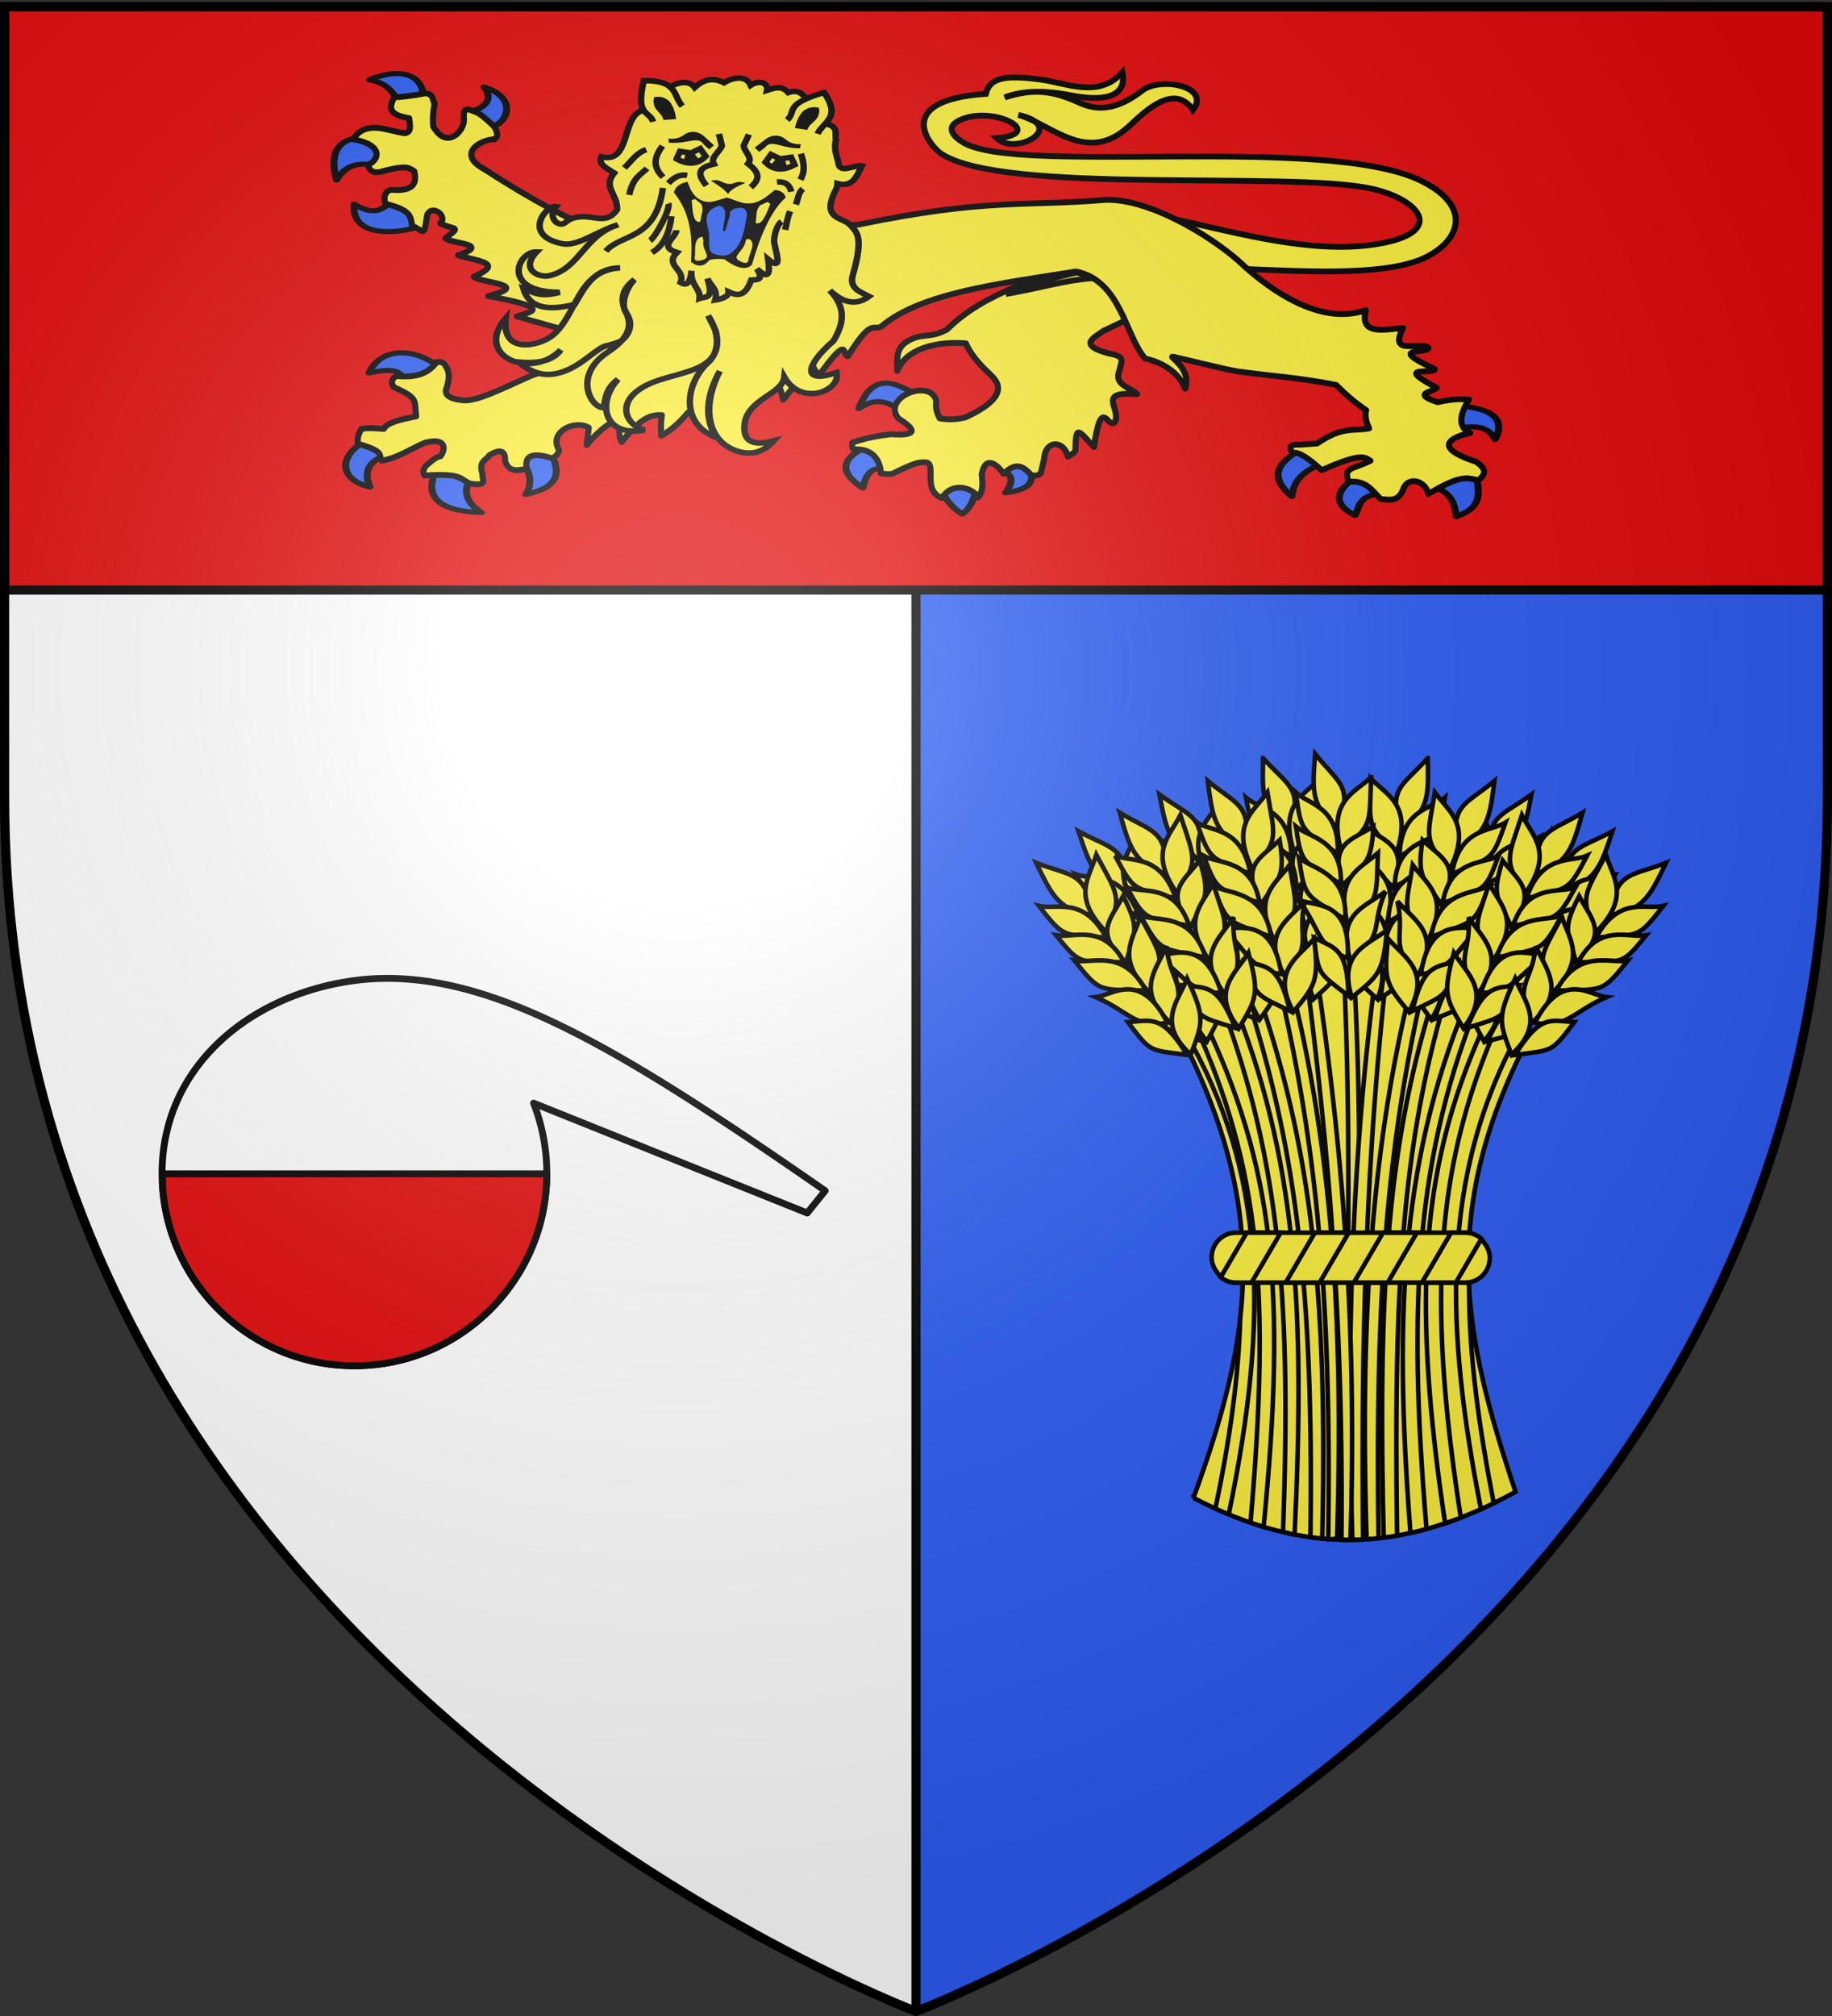 <svg xmlns="http://www.w3.org/2000/svg" xmlns:xlink="http://www.w3.org/1999/xlink" width="600" height="660" version="1.0"><rect width="100%" height="100%" fill="#333333" stroke="none"/><desc>Flag of Canton of Valais (Wallis)</desc><defs><g id="d"><path id="c" d="M0 0v1h.5z" transform="rotate(18 3.157 -.5)"/><use xlink:href="#c" width="810" height="540" transform="scale(-1 1)"/></g><g id="e"><use xlink:href="#d" width="810" height="540" transform="rotate(72)"/><use xlink:href="#d" width="810" height="540" transform="rotate(144)"/></g><g id="g"><path id="f" d="M0 0v1h.5z" transform="rotate(18 3.157 -.5)"/><use xlink:href="#f" width="810" height="540" transform="scale(-1 1)"/></g><g id="h"><use xlink:href="#g" width="810" height="540" transform="rotate(72)"/><use xlink:href="#g" width="810" height="540" transform="rotate(144)"/></g><g id="j"><path id="i" d="M0 0v1h.5z" transform="rotate(18 3.157 -.5)"/><use xlink:href="#i" width="810" height="540" transform="scale(-1 1)"/></g><g id="k"><use xlink:href="#j" width="810" height="540" transform="rotate(72)"/><use xlink:href="#j" width="810" height="540" transform="rotate(144)"/></g><g id="n"><path id="m" d="M0 0v1h.5z" transform="rotate(18 3.157 -.5)"/><use xlink:href="#m" width="810" height="540" transform="scale(-1 1)"/></g><g id="o"><use xlink:href="#n" width="810" height="540" transform="rotate(72)"/><use xlink:href="#n" width="810" height="540" transform="rotate(144)"/></g><g id="q"><path id="p" d="M0 0v1h.5z" transform="rotate(18 3.157 -.5)"/><use xlink:href="#p" width="810" height="540" transform="scale(-1 1)"/></g><g id="r"><use xlink:href="#q" width="810" height="540" transform="rotate(72)"/><use xlink:href="#q" width="810" height="540" transform="rotate(144)"/></g><g id="v"><path id="u" d="M0 0v1h.5z" transform="rotate(18 3.157 -.5)"/><use xlink:href="#u" width="810" height="540" transform="scale(-1 1)"/></g><g id="w"><use xlink:href="#v" width="810" height="540" transform="rotate(72)"/><use xlink:href="#v" width="810" height="540" transform="rotate(144)"/></g><g id="y"><path id="x" d="M0 0v1h.5z" transform="rotate(18 3.157 -.5)"/><use xlink:href="#x" width="810" height="540" transform="scale(-1 1)"/></g><g id="z"><use xlink:href="#y" width="810" height="540" transform="rotate(72)"/><use xlink:href="#y" width="810" height="540" transform="rotate(144)"/></g><g id="B"><path id="A" d="M0 0v1h.5z" transform="rotate(18 3.157 -.5)"/><use xlink:href="#A" width="810" height="540" transform="scale(-1 1)"/></g><g id="C"><use xlink:href="#B" width="810" height="540" transform="rotate(72)"/><use xlink:href="#B" width="810" height="540" transform="rotate(144)"/></g><path id="b" d="M2.922 27.673c0-5.952 2.317-9.844 5.579-11.013 1.448-.519 3.307-.273 5.018 1.447 2.119 2.129 2.736 7.993-3.483 9.121.658-.956.619-3.081-.714-3.787-.99-.524-2.113-.253-2.676.123-.824.552-1.729 2.106-1.679 4.108z"/><path id="l" d="M2.922 27.673c0-5.952 2.317-9.844 5.579-11.013 1.448-.519 3.307-.273 5.018 1.447 2.119 2.129 2.736 7.993-3.483 9.121.658-.956.619-3.081-.714-3.787-.99-.524-2.113-.253-2.676.123-.824.552-1.729 2.106-1.679 4.108z"/><path id="s" d="M2.922 27.673c0-5.952 2.317-9.844 5.579-11.013 1.448-.519 3.307-.273 5.018 1.447 2.119 2.129 2.736 7.993-3.483 9.121.658-.956.619-3.081-.714-3.787-.99-.524-2.113-.253-2.676.123-.824.552-1.729 2.106-1.679 4.108z"/><radialGradient xlink:href="#a" id="D" cx="221.445" cy="226.331" r="300" fx="221.445" fy="226.331" gradientTransform="matrix(1.353 0 0 1.349 -77.63 -85.747)" gradientUnits="userSpaceOnUse"/><linearGradient id="a"><stop offset="0" style="stop-color:white;stop-opacity:.314"/><stop offset=".19" style="stop-color:white;stop-opacity:.251"/><stop offset=".6" style="stop-color:#6b6b6b;stop-opacity:.125"/><stop offset="1" style="stop-color:black;stop-opacity:.125"/></linearGradient></defs><g style="display:inline"><path d="M300 2.188V658.5s298.5-112.33 298.5-397.781V2.188z" style="opacity:1;fill:#2b5df2;fill-opacity:1;stroke:none;stroke-width:1.5;stroke-linecap:butt;stroke-linejoin:round;stroke-miterlimit:4;stroke-dasharray:none;stroke-opacity:1"/><path d="M300 2.188V658.5S1.5 546.17 1.5 260.719V2.188z" style="opacity:1;fill:#fff;fill-opacity:1;stroke:none;stroke-width:1.5;stroke-linecap:butt;stroke-linejoin:round;stroke-miterlimit:4;stroke-dasharray:none;stroke-opacity:1"/><path d="M298.5 1.5h3v657h-3z" style="opacity:1;fill:#000;fill-opacity:1;stroke:none;stroke-width:3;stroke-linecap:butt;stroke-linejoin:round;stroke-miterlimit:4;stroke-dasharray:none;stroke-opacity:1"/><path d="M1.5 2.176h597v191H1.5z" style="opacity:1;fill:#e20909;fill-opacity:1;stroke:#000;stroke-width:3;stroke-linecap:butt;stroke-linejoin:round;stroke-miterlimit:4;stroke-dasharray:none;stroke-opacity:1"/></g><g style="display:inline"><g style="fill:#2b5df2;fill-opacity:1;stroke:#000;stroke-width:3.672;stroke-linecap:round;stroke-linejoin:round;stroke-miterlimit:4;stroke-dasharray:none;stroke-opacity:1"><path d="M370.348 418.672c-.757-.409 10.795-7.444 8.59-10.554-12.166-10.39-23.678-16.2-30.678 9.572 9.986-9.293 15.908-3.68 22.088.982M363.967 461.867c1.628 1.905-2.466-25.398-10.799-17.18-15.35 9.456-14.821 19.668-2.7 30.433 2.355-16.002 7.957-14.468 13.5-13.253M410.107 474.874c1.215-2.802-4.352-5.085-9.77-5.373-5.419-.288-10.69 1.42-8.882 6.6 3.876 10.775 8.42 15.311 11.29 17.762 2.197-1.594 6.432-8.372 7.362-18.989M439.313 460.149c.65-7.01-20.039-.25-15.707 2.208 4.331 2.458 7.325 5.986 1.963 16.199 17.299-3.31 13.094-11.398 13.744-18.407" style="fill:#2b5df2;fill-opacity:1;fill-rule:nonzero;stroke:#000;stroke-width:3.672;stroke-linecap:round;stroke-linejoin:round;marker:none;stroke-miterlimit:4;stroke-dasharray:none;stroke-dashoffset:0;stroke-opacity:1;visibility:visible;display:inline;overflow:visible" transform="matrix(.622 0 0 .453 64.632 -55.451)"/></g><path d="m385.036 89.926-14.584-20.45-3.997 4.942c-11.448 7.594-29.57 10.967-42.318 24.42-5.494 3.059-7.287 1.276-11.565 3.285-5.542 2.603-4.657 6.354-4.72 10.978 2.843-7.718 12.836-10.298 22.462-9.516 1.216 3.048 3.7 6.552 7.87 10.625 2.96 2.886 6.494 7.83-7.994 14.91-1.619.375-4.45 1.077-8.437.342-1.244-2.39-1.336-4.25-1.11-5.965-1.898-8.08-18.032-1.272-12.435 5.965 7.099 4.668 4.94 6.001-2.443 5.453-3.73.516-7.479 1.049-12.656 2.897-.064.958-.075 1.875.444 2.386 8.067-.727 8.94 6.561 8.882 8.18 1.083.19 2.118.419 3.775.17 8.226-4.29 9.06-4.06 11.232-3.924 3.255.907-1.449 9.535 4.977 12.274 4.053-6.468 10.907-2.693 11.889-.194 1.648-1.843 1.55-4.835 1.212-7.985 1.189-6.995 5.333-3.118 7.105-.17 4.172-4.2 6.395-2.668 9.18.51 1.986.218 2.198-.015 3.033-.681l1.11-4.942c.358-6.632 6.457-6.64 7.784-.774 1.061-.881 2.442-1.381 2.459-2.294.16-8.947.867-6.853 6.074-1.041 2.517-18.28 4.521-5.931 6.776-8.502 2.472-4.565-6.37-10.886 7.327-9.714-2.2-2.541-7.654-2.898-5.773-8.18.705-3.375 2.026-4.827-3.26-5.793-11.01-3.01-4.56-5.71-1.998-7.84l9.554-4.761z" style="fill:#fcef3c;fill-opacity:1;fill-rule:nonzero;stroke:#000;stroke-width:2;stroke-linecap:round;stroke-linejoin:round;marker:none;stroke-miterlimit:4;stroke-dasharray:none;stroke-dashoffset:0;stroke-opacity:1;visibility:visible;display:inline;overflow:visible" transform="matrix(1 0 0 .95 -13.98 13.988)"/><g style="fill:#2b5df2;fill-opacity:1;stroke:#000;stroke-width:3.672;stroke-linecap:round;stroke-linejoin:round;stroke-miterlimit:4;stroke-dasharray:none;stroke-opacity:1"><path d="M101.78 203.343c1.028 2.82-1.806 3.334-11.218 5.244-4.701-5.94-6.659-13.958-17.946-15.708 15.229-10.814 28.246-6.806 29.164 10.464M137.93 220.613c.034 6.186-11.615-7.015-12.145-10.284 7.637-1.403 13.801-9.663 7.303-18.322 19.426 6.085 13.916 26.579 4.842 28.606M80.254 254.236c8.912 1.745 4.797-21.628-7.853-19.634s-17.447 11.84-11.78 32.15c3.685-11.319 10.722-14.261 19.633-12.516M106.76 295.468c-.456-12.487-15.083-24.72-15.952-16.199-4.11 4.876-7.407 12.09-19.634 3.927.203 26.901 29.11 16.958 35.586 12.272" style="fill:#2b5df2;fill-opacity:1;fill-rule:nonzero;stroke:#000;stroke-width:3.672;stroke-linecap:round;stroke-linejoin:round;marker:none;stroke-miterlimit:4;stroke-dasharray:none;stroke-dashoffset:0;stroke-opacity:1;visibility:visible;display:inline;overflow:visible" transform="matrix(.619 .046 -.046 .452 84.959 -64.404)"/></g><path d="m206.83 99.815 13.019-26.917-5.864-6.147c-12.694-5.097-26.528-12.992-41.257-23.086-9.392-5.264-1.525-10.345 3.217-10.391 1.46-1.233.806-2.744-.194-4.491-2.932-2.895-4.654-4.434-6.137-4.96-1.864-.617-4.117-2.472-3.722 2.611.337 3.6-5.355 10.84-10.012 2.478-.256-2.761-.012-5.719.446-7.828-.773-1.38-.323-3.545-3.115-3.632-4.54.873-7.859 1.295-10.22 1.373-1.222 3.106-2.477 5.852 4.977 7.165.229 2.297.933 4.968-1.452 5.208-5.634-.777-12.617-4.786-16.906 2.056 10.074 1.906 8.625 7.245 4.814 8.846q1.069 3.593 5.154 2.1c8.205-2.262 8.403-.87 10.08.068.904 4.128-.162 7.112-7.558 6.42-1.808.359-2.73 2.362-1.886 4.811 8.358 2.157 8.234 4.333 8.72 7.581 3.948 1.74 3.905 4.327 4.92-3.604 1.467-4.116 6.974.322 4.303 2.758 4.413 2.432 7.382.721 1.711 5.094 1.323 1.945 15.513 1.869 4.156 5.892 4.702 1.863 16.243 2.335 5.11 7.418 2.207 2.152 19.547 2.687 4.712 6.66 22.075 4.28 13.672 5.445 9.403 7.031l14.4 4.279z" style="fill:#fcef3c;fill-opacity:1;fill-rule:nonzero;stroke:#000;stroke-width:2;stroke-linecap:round;stroke-linejoin:round;marker:none;stroke-miterlimit:4;stroke-dasharray:none;stroke-dashoffset:0;stroke-opacity:1;visibility:visible;display:inline;overflow:visible" transform="matrix(1 0 0 .95 -13.98 13.988)"/><path d="M376.432 57.886c20.808-1.122 60.129 17.544 90.603 11.11 20.294-4.286 11.503-15.106-3.772-18.67-26.991-6.298-120.977 2.26-141.177-12.19-3.357-2.401-16.333-18.237 14.744-20.52 1.372-5.966 7.128-6.393 17.83-4.938 8.893 1.21 19.054 6.686 26.915-2.469.637 3.237 1.198 11.622-17.143 7.87-8.482-1.75-15.692-1.593-21.43.77 7.35-2.36 13.634-3.22 23.315 1.293 4.04 1.883 10.671 5.367 21.702-3.615 6.115-4.98 22.682-1.423 16.657 6.643-6.114-9.563-15.875.665-20.872 5.555-13.903 13.604-25.714-.92-36.345-3.858 16.486 3.914-.727 14.41-7.029 8.024 16.178-1.434-.26-11.098-11.271-6.588-6.492 2.66-2.506 6.439.587 8.277 18.434 10.956 117.378-2.81 148.947 12.66 16.829 8.246 14.599 20.247 2.228 26.693-17.65 9.198-62.707 2.267-80.488 3.857z" style="fill:#fcef3c;fill-opacity:1;stroke:#000;stroke-width:2;stroke-miterlimit:4;stroke-dasharray:none;stroke-opacity:1;display:inline" transform="matrix(1 0 0 .95 -13.98 13.988)"/><g style="fill:#2b5df2;fill-opacity:1;stroke:#000;stroke-width:3.672;stroke-linecap:round;stroke-linejoin:round;stroke-miterlimit:4;stroke-dasharray:none;stroke-opacity:1"><path d="M80.5 430.37c-14.068 9.796-15.988 27.923 1.718 33.87-3.657-11.418-.431-18.851 8.344-23.071M117.314 450.986c-7.071 19.963.527 30.677 23.56 31.66-8.945-7.875-9.518-16.588-5.399-25.77M178.425 442.6c5.78 17.186-2.499 23.436-14.235 26.998 5.028-9.914.573-21.513-4.198-27.507M118.54 377.358c-14.28-15.273-31.367-13.028-36.813 4.418 13.159-3.965 16.864-.964 17.67 4.172" style="fill:#2b5df2;fill-opacity:1;fill-rule:nonzero;stroke:#000;stroke-width:3.672;stroke-linecap:round;stroke-linejoin:round;marker:none;stroke-miterlimit:4;stroke-dasharray:none;stroke-dashoffset:0;stroke-opacity:1;visibility:visible;display:inline;overflow:visible" transform="matrix(.622 0 0 .453 70.032 -50.834)"/></g><g style="fill:#2b5df2;fill-opacity:1;stroke:#000;stroke-width:3.672;stroke-linecap:round;stroke-linejoin:round;stroke-miterlimit:4;stroke-dasharray:none;stroke-opacity:1"><path d="M572.974 436.46c-11.202 8.898-18.864 18.779-5.38 34.535.878-11.713 6.702-19.467 16.834-23.776M600.915 457.285c-10.153 9.774-12.029 19.031 0 27.42 2.586-6.536 1.415-14.806 15.271-16.14M641.87 463.88c9.867 4.062 11.572 12.615 12.322 21.692 15.656-7.732 11.18-19.818 10.586-31.064M656.101 421.708c8.446-2.408 15.2-.974 18.57 8.157 6.174-16.49-3.586-22.24-18.57-24.47" style="fill:#2b5df2;fill-opacity:1;fill-rule:nonzero;stroke:#000;stroke-width:3.672;stroke-linecap:round;stroke-linejoin:round;marker:none;stroke-miterlimit:4;stroke-dasharray:none;stroke-dashoffset:0;stroke-opacity:1;visibility:visible;display:inline;overflow:visible" transform="matrix(.622 0 0 .453 70.032 -50.834)"/></g><path d="M259.347 121.337c10.698-7.668 10.203-1.547 11.11 1.713 13.205-17.244 7.663-11.212 11.977-8.694 10.108-14.804 7.188-6.062 9.279-6.376 7.813-13.19 8.072-8.68 10.898-10.186 12.815-11.593 39.038-14.81 63.766-18.963 14.746 3.3 15.894 21.607 22.605 29.972 2.768.678 10.29 2.896 13.152 10.395 2.293-7.5-6.57-11.595-3.639-10.922s17.824 4.575 20.807 4.997c11.937 1.69 20.523 2.204 32.274 4.643 2.888 3.096 6.07 6.04 9.818 8.695-.564 2.234.117 4.277.971 6.294-5.252 1.052-8.676-.822-17.047 5.216l-5.61.414c-3.653-.224-3.58 1.066-2.374 2.816 1.92-.52 5.275 1.851 9.494 5.962 13.612-6.447 14.285-4.274 15.97-3.23-5.944 3.07-8.981 2.124-7.122 7.288 5.514-.839 7.69 2.936 10.466 5.879 2.63.157 5.423 1.157 7.229-2.898 1.475-5.287 7.413-3.612 8.416 1.159 11.583-7.39 13.007-5.165 16.4-4.803 3.28-2.64 1.646-4.525-.755-6.293-16.957-5.826-5.023-9.359-1.942-9.937-3.83-1.8-3.795-5.736-.432-11.51-2.48-.084-4.207-.478-10.25.91-8.757-3.053-1.369-3.498-.324-4.968-14.66-8.2-.6-4.377-.647-6.459-16.35-7.97-2.144-5.103-2.05-7.287-2.54-2.604-13.197 3.275-8.308-6.873-6.52.633-14.245 2.578-12.192-6.128-6.523 2.413-19.52 3.628-39.559-14.916-8.308-8.694-30.116-23.52-45.64-23.103-25.794 2.355-38.548-.678-80.922 8.53l-67.112 5.144-16.076 1.076c.348 22.899-6.87 37.607-16.758 43.148-.488.273-6.912 2.526-7.418 2.765-9.856 4.66-18.581 9.3-22.651 8.337-4.627-.495-5.871-2.157-4.748-4.637.539-2.18.882-4.331 0-6.294-.765-.94-.569-2.432-3.452-2.153-2.757 4.234-7.319 5.42-12.948 4.803-1.403.472-2.29 2.04-1.079 3.81 8.392 3.94 6.654 4.62 7.337 10.102-4.746 1.002-9.48 2.01-10.574 4.306-2.609-.188-5.282-.45-7.337 0-1.026 1.813-1.489 3.54-1.079 5.134 9.199 2.777 6.44 4.025 7.769 5.796 5.18-.882 9.365-4.054 14.026-6.128 7.299-2.097 6.83 2.356 5.18 4.638-1.655.227-3.31 1.99-4.964 3.478-.999 1.76-.624 2.466-.216 3.146 13.078-.947 11.4 1.566 15.106 2.816 6.296.99 3.265-1.925 3.884-3.313-1.538-4.405 1.108-4.636 2.158-6.459 1.962-1.257 5.341-2.996 5.18 1.822 1.05 4.128 4.108 3.418 7.12 2.816-.945-4.862 2.247-5.621 8.2-3.644 1.164-.463 2.07-1.253 2.374-2.815-3.59-6.1 5.045-10.649 9.71-7.712l-.647 5.962c4.594-5.857 8.567-8.47 11.437-9.109-.937 3.527-1.075 6.354 0 8.116 6.561-8.93 9.997-9.463 13.164-9.275-.497 3.19-.254 4.959-.216 7.122 4.218-2.566 6.609-5.333 8.847-8.116 4.811-2.572 5.361.364 4.748 4.803 1.295.2 3.076-1.063 6.042-3.643 3.4-5.522 5.804-5.667 8.847-4.803.308-3.387 1.696-8.43-.215-9.937.758-.731 3.284.438 5.394 1.16.646-3.116-.103-7.516-.863-11.925 2.273.023 3.506.842 4.964 1.49-.57-4.14-1.175-8.176-2.59-9.936" style="fill:#fcef3c;fill-opacity:1;fill-rule:nonzero;stroke:#000;stroke-width:2;stroke-linecap:round;stroke-linejoin:round;marker:none;stroke-miterlimit:4;stroke-dasharray:none;stroke-dashoffset:0;stroke-opacity:1;visibility:visible;display:inline;overflow:visible" transform="matrix(1 0 0 .95 -13.98 13.988)"/><path d="M371.83 81.123c-2.049-1.243-.967-.79-5.262-1.92-6.928 1.636-15.707 4.13-23.168 7.401 13.323-2.528 18.837-4.663 28.43-5.48z" style="fill:#fcef3c;fill-opacity:1;fill-rule:evenodd;stroke:#000;stroke-width:2;stroke-linecap:butt;stroke-linejoin:miter;stroke-miterlimit:4;stroke-dasharray:none;stroke-opacity:1;display:inline" transform="matrix(1 0 0 .95 -13.98 13.988)"/><g style="stroke-width:2.342;display:inline"><path d="M1158.97 923.296c-12.732 3.39-15.562 17.634-26.94 19.396-3.775.585-10.226-3.645-3.502-10.506-6.895-.927-14.696 15.928 6.862 17.843-7.173 1.696-9.553-.784-13.058-2.757 1.151 7.15 6.212 10.791 18.05 8.351 4.382-7.243 8.592-14.773 17.78-14.008-15.733-.383-17.316 19.054-27.21 26.67-4.743 3.65-19.08 6.662-16.099-8.936-13.079 14.853 6.756 27.068 18.794 15.131-3.956 5.507-11.3 4.645-15.894 3.772 4.325 4.6 10.913 11.134 25.053.538 9.048-6.78 5.526-3.228 13.032-6.198 3.682-2.674 5.076-7.43 2.852-11.82-1.86-3.669 1.14-10.973 4.32-13.77-4.297 3.088-6.414 7.397-4.31 13.74 1.925 5.803-.066 11.049-8.082 16.163-13.395 8.546-8.482 22.907-3.502 23.437.88-4.116 1.583-8.269 6.196-11.584-8.152 8.54-8.097 24.093 7.812 22.359-6.904-2.683-10.098-13.617 3.233-19.396 10.862-4.708 28.506-2.355 26.13-20.473l-2.154-6.602c4.205 9.22 1.91 16.645-1.735 19.822-8.378 7.303-13.167 24.515.118 32.037-3.76-9.044-1.789-18.425 3.772-28.017-8.224 15.102-6.652 28.811 2.424 33.943 5.149 2.912 10.13 2.24 14.547-2.694-8.965 1.942-11.014-1.86-9.967-7.812 1.91-10.86 14.812-11.562 16.163-18.857 5.04 13.084 20.073 7.634 19.127-.27-13.537 4.013-10.736-4.41 0-13.469 4.104-6.53 6.231-13.388.539-21.55 4.669 6.165 9.338 7.21 14.008 3.77-2.612-1.955-7.02-3.8-5.119-9.428 5.367-15.881 3.226-18.024.808-21.551-2.299-3.355-9.724-3.115-4.58-13.739.68-1.402 1.413-2.136 1.617-4.04 5.347 2.161 7.273-2.516 9.429-6.735-2.786-.806-8.61 3.085-8.351-2.425-.55-3.234-1.062-6.463 0-9.429-.392-2.54 1.884-5.481-3.502-7.273l-5.658-10.776c-.965-1.877-2.355-4.749-6.417-3.478-2.05-3.317-4.717-2.45-7.59-1.64.74-2.72-1.996-4.948-5.754-2.654-1.495-5.084-7.064-3.445-9.602-1.926-4.228-2.983-7.638-1.668-10.775 1.078-2.27-4.602-9.313-1.673-10.237.539l-10.237 7.812c-7.133 2.674-5.666 22.117-15.894 18.049-1.567 3.202 1.7 5.114 4.041 7.274-4.788 5.795.54 8.975-.27 15.624-4.134 5.902-8.035 2.076-12.93 1.886-6.343-.247-5.876 3.363-8.59 2.258-1.952-.795-3.184-4.527-.57-7.377-3.5-.966-13.465 11.273 1.045 15.964 5.376 1.738 13.216-4.344 20.776-6.266z" style="fill:#fcef3c;fill-opacity:1;stroke:#000;stroke-width:2.342;stroke-miterlimit:4;stroke-dasharray:none;stroke-opacity:1" transform="matrix(.897 -.067 .078 .767 -909.235 -556.914)"/><path d="M1175.533 880.72c-1.101-5.035-6.274-2.668-1.893-17.67 12.658.935 10.002 7.512 13.04 11.99M1224.175 884.26c3.81-3.47-.827-6.766 14.355-10.473 5.52 11.43-1.504 12.418-3.863 17.288M1179.95 927.414c-.335 3.155-7.385 6.31-.631 9.465-5.132 5.204 2.626 7.31.21 12.83 1.741 1.417 3.356 1.441 4.417-4.627-1.09 5.908 2.701 7.853 1.893 11.99 2.1-.72 5.356 1.135 3.576-8.204.706 3.106 3.626 4.803 2.022 9.38 1.855-.148 5.1-.868 5.13-3.07 2.812 1.824 5.637 3.118 8.675-4.27 2.17.027 4.73.502 2.472-4.564 4.164 5.61 4.542 1.8 4.417-3.653 5.547 6.43 2.559-4.54 2.85-7.922.518-3.227 1.8-6.598 3.439-7.69" style="fill:#fcef3c;fill-opacity:1;stroke:#000;stroke-width:2.342;stroke-miterlimit:4;stroke-dasharray:none;stroke-opacity:1" transform="matrix(.897 -.067 .078 .767 -909.235 -556.914)"/><path d="M1208.48 911.578c4.449-3.625 3.005-6.693-.086-10.046 2.079-2.353-.99-5.256-.945-7.813l2.318-4.55M1178 891.315c-4.658 5.95-3.295 9.761-.944 13.222M1171.561 900.33c-2.592 2.585-5.43 3.378-7.383 10.647M1171.99 892.346c-3.761 1.087-5.852 4.512-8.585 7.04M1176.627 909.088c-4.592 22.229-16.912 17.92-23.01 24.984M1178 915.87c.76 2.408-6.11 14.137-7.984 15.111M1170.274 936.133c4.932-2.8 7.122-8.326 8.413-14.768M1227.883 898.957c.713 3.663 1.104 7.326-1.116 10.99M1227.282 913.896c-1.8 1.57-2.103 4.26-3.09 6.439M1221.873 922.997c-1.28 2.575-1.66 5.151-2.49 7.727M1178.773 907.285c1.84-1.843 3.931-3.615 7.126-2.748M1218.181 910.204c3.29-.04 4.483 1.854 4.808 4.55M1192.47 909.497c-3.454-6.029-1.615-7.952 3.492-8.93-1.149-2.923 2.753-5.08 3.584-7.5l-.622-5.068M1182.637 897.24l1.545-3.091 3.95 1.03 3.434-1.545 1.717 3.434c-3.417 3.444-6.99 2.864-10.646.172z" style="fill:none;stroke:#000;stroke-width:2.342;stroke-miterlimit:4;stroke-dasharray:none;stroke-opacity:1" transform="matrix(.897 -.067 .078 .767 -909.235 -556.914)"/><path d="m1184.968 898.773 1.185-3.752h2.765l2.37 3.95z" style="fill:#000;fill-opacity:1;stroke:none" transform="matrix(.897 -.067 .078 .767 -909.235 -556.914)"/><path d="m1225.192 903.476-.985-3.312-4.069.33-3.113-2.12-2.288 3.085c2.768 3.985 6.387 4.034 10.455 2.017z" style="fill:none;stroke:#000;stroke-width:2.342;stroke-miterlimit:4;stroke-dasharray:none;stroke-opacity:1" transform="matrix(.897 -.067 .078 .767 -909.235 -556.914)"/><path d="m1222.356 904.255-.515-3.9-2.723-.48-3.02 3.478zM1194.313 907.542c2.179 1.959 4.407 3.9 5.667 6.182 1.603-2.183 4.14-3.164 6.697-4.121-1.222-.52-2.43-1.063-4.465-.172-1.629.368-2.814-.274-3.95-1.03-1.881-1.275-2.744-.925-3.949-.859" style="fill:#000;fill-opacity:1;stroke:none" transform="matrix(.897 -.067 .078 .767 -909.235 -556.914)"/><path d="M1185.785 907.282c.676 3.11 1.439 6.21 3.898 7.974 2.593 1.86 4.388 1.312 7.206.591l2.54-.65c1.688.66 3.052 1.667 4.962 2.481 5.107 2.176 8.61-.92 12.76-4.194 1.603.415 3.14.965 3.661 3.544-6.19 5.32-11.186 16.783-14.708 27.35-2.982 3.176-7.43-.654-9.805-3.072-1.831-.514-3.662-.609-5.494-.178-2.313 2.754-4.476 2.68-6.734.178 1.633-10.8 1.502-21.067-3.603-29.83.549-2.458 2.406-3.783 5.316-4.194M1180.423 888.338v1.755c6.786 1.37 10.93-2.21 12.614 1.921l1.754 2.172 1.921-1.504-3.258-4.177c-1.908-2.364-4.777-2.948-7.184-1.253-1.678 1.183-3.455 1.61-5.847 1.086M1228.224 894.935l-.454 1.694c-6.91-.433-9.986-4.963-12.682-1.409l-2.256 1.644-1.467-1.95 4.228-3.19c2.455-1.791 5.377-1.612 7.264.648 1.315 1.576 2.92 2.45 5.367 2.563" style="fill:#000;fill-opacity:1;stroke:none" transform="matrix(.897 -.067 .078 .767 -909.235 -556.914)"/><path d="M1196.497 918.331c-6.774 1.9-5.148 6.463-4.873 11.184.175 3.01-1.389 7.662.851 9.012 1.983 1.195 4.762 1.55 6.078.605 4.074-2.927 5.531-6.908 7.54-15.926-.029-1.43-.123-2.82-1.852-3.204-1.769-.267-3.876.409-4.177 1.61-.327 2.527-1.644 4.884-2.372 7.678l-.85-.05c.091-3.427 3.389-8.96-.345-10.909" style="fill:#2b5df2;fill-opacity:1;stroke:none" transform="matrix(.897 -.067 .078 .767 -909.235 -556.914)"/><path d="m1186.617 915.195 1.252-.4 2.053 2.303c.307 1.014.289 1.92.2 2.803l-1.252 4.757c-2.625.327-2.344-4.744-2.253-9.463M1214.98 919.222l-.964-.892-2.834 1.22c-.708.79-1.074 1.619-1.367 2.457l-.875 4.84c2.241 1.405 4.13-3.31 6.04-7.625" style="fill:#fcef3c;fill-opacity:1;stroke:none" transform="matrix(.897 -.067 .078 .767 -909.235 -556.914)"/><path d="M1189.181 930.97c-.191.078-1.027.246-1.027.246-2.67 1.687-1.793 5.832-2.661 8.767l.373.857c.945.437 2.013.202 3.109-.184 1.03-.497 1.264-1.14 1.052-1.867-.374-2.003-1.243-3.937-.652-6.076z" style="opacity:.98;fill:#fcef3c;fill-opacity:1;stroke:none" transform="matrix(.897 -.067 .078 .767 -909.235 -556.914)"/><path d="M1206.428 933.792c1.843 2.564-1.274 5.978-1.568 9.025l-.667.655c-1.04.052-1.942-.567-2.814-1.335-.77-.847-.745-1.532-.276-2.125 1.097-1.718 2.859-3.196 3.415-5.307.344-1.303.78-1.717 1.91-.913" style="fill:#fcef3c;fill-opacity:1;stroke:none" transform="matrix(.897 -.067 .078 .767 -909.235 -556.914)"/><path d="M1183.947 880.336h-4.623c-.03-2.034-1.874-3.672-2.622-5.618-.582-1.514-.35-4.11.395-4.465 1.81.08 3.386.179 5.224 2.592 1.245 2.497 1.593 4.915 1.626 7.491M1226.642 887.902l4.465 1.197c.555-1.957 2.76-3.063 3.987-4.749.954-1.311 1.402-3.88.774-4.414-1.77-.391-3.316-.704-5.716 1.151-1.85 2.09-2.811 4.336-3.51 6.815" style="fill:#000;fill-opacity:1;stroke:none" transform="matrix(.897 -.067 .078 .767 -909.235 -556.914)"/></g></g><g style="display:inline;fill:#fcef3c;stroke:#000;stroke-width:3"><path stroke-width="1.5" d="M390.857 490.381c19.8-53.877 24.889-94.37-3.962-151.013 47.34-46.37 82.296-31.451 113.911 0-29.771 57.257-21.767 97.396-4.457 149.032-37.175 20.509-69.637 20.674-105.492 1.981z"/><path stroke-width="1.5" d="M442.672 309.953a54 54 0 0 0-2.954.187c3.573 64.896 1.018 129.408.672 193.953q1.976.029 3.953-.03c-.473-64.905 3.04-127.861-1.468-194.11-.068.002-.136-.002-.203 0z"/><path stroke-width="1.5" d="M451.687 310.422c-8.164 59.312-11.061 119.15-8.765 193.671a91 91 0 0 0 3.5-.109c-.754-73.567 1.575-133.426 8.562-193a55 55 0 0 0-3.297-.562zM467.594 248.194c-8.428 9.472-13.053 9.494-8.779 23.813 9.31-6.562 9.048-11.827 8.78-23.813z"/><path stroke-width="1.5" d="M448.867 254.83c5.549 5.693 13.622 8.52 8.557 24.291-10.095-8.454-8.79-9.363-8.557-24.29z"/><path stroke-width="1.5" d="M447.223 270.86c7.317 5.118 14.007 6.082 9.053 19.854-6.427-7.51-9.182-6.789-9.053-19.855z"/><path stroke-width="1.5" d="M445.253 279.43c5.555 5.58 13.631 8.357 8.584 23.796-10.104-8.29-8.8-9.179-8.584-23.797z"/><path stroke-width="1.5" d="M442.072 291.9c6.483 5.464 15.851 8.24 10.178 23.142-11.204-9.154-5.697-11.479-10.178-23.142z"/><path stroke-width="1.5" d="M440.87 304.472c6.098 5.275 15.647 8.235 10.282 22.652-8.645-7.716-9.757-8.927-10.282-22.652zM473.214 261.158c-4.38 3.745-14.505 3.63-14.88 19.254 12.462-7.442 12.327-6.08 14.88-19.254z"/><path stroke-width="1.5" d="M472.589 272.284c-4.665 3.482-15.513 3.3-15.798 17.963 13.296-6.893 13.161-5.616 15.798-17.963z"/><path stroke-width="1.5" d="M471.03 282.366c-4.83 3.768-16.043 3.598-16.375 19.418 13.76-7.47 13.618-6.092 16.375-19.418z"/><path stroke-width="1.5" d="M470.252 296.211c-5.106 1.999-17.002-1.467-17.046 18.14 10.187-2.951 9.46-8.883 17.046-18.14z"/><path stroke-width="1.5" d="M464.613 308.286c-7.09 3.13-11.095 2.639-12.354 18.404 10.284-7.162 10.163-5.868 12.354-18.404zM472.453 317.39c-17.755 51.81-21.358 100.58-19.266 185.985a96 96 0 0 0 4.375-.64c-1.223-84.715 1.849-131.67 18.14-183.532a82 82 0 0 0-3.25-1.813zM501.553 260.106c-10.246 7.467-14.77 6.508-13.633 21.407 10.49-4.436 11.352-9.636 13.633-21.407z"/><path stroke-width="1.5" d="M481.845 262.616c4.213 6.74 11.503 11.217 3.205 25.554-8.07-10.405-6.602-11.015-3.205-25.554z"/><path stroke-width="1.5" d="M476.835 277.931c6.064 6.556 12.397 8.918 4.633 21.324-4.687-8.704-7.533-8.583-4.633-21.324z"/><path stroke-width="1.5" d="M473.091 285.888c4.244 6.633 11.547 11.06 3.338 25.076-8.114-10.246-6.652-10.837-3.338-25.076z"/><path stroke-width="1.5" d="M467.336 297.4c5.175 6.715 13.74 11.416 5.034 24.774-9.006-11.323-3.13-12.426-5.034-24.775z"/><path stroke-width="1.5" d="M463.492 309.43c4.84 6.449 13.543 11.368 5.24 24.318-6.81-9.375-7.64-10.794-5.24-24.318zM504.293 273.968c-5.075 2.73-14.945.469-18.627 15.657 13.757-4.627 13.336-3.326 18.627-15.657z"/><path stroke-width="1.5" d="M501.32 284.708c-5.297 2.413-15.86-.069-19.25 14.2 14.456-3.914 14.053-2.695 19.25-14.2z"/><path stroke-width="1.5" d="M497.658 294.229c-5.52 2.657-16.442.111-20.124 15.5 15.033-4.38 14.601-3.063 20.124-15.5z"/><path stroke-width="1.5" d="M493.958 307.594c-5.413.869-16.303-5.043-20.508 14.108 10.582-.722 11.13-6.673 20.508-14.108z"/><path stroke-width="1.5" d="M485.885 318.197c-7.593 1.553-11.402.223-15.979 15.362 11.57-4.817 11.177-3.577 15.979-15.362zM489.36 328.922c-23.164 47.275-27.973 90.187-16.063 169.78q2.559-.859 5.14-1.859c-11.857-75.963-7.463-118.77 13.797-165.484a143 143 0 0 0-2.875-2.437zM528.085 272.138c-11.128 6.077-15.49 4.539-16.292 19.46 10.977-3.04 12.505-8.084 16.292-19.46z"/><path stroke-width="1.5" d="M508.217 272.073c3.305 7.23 9.953 12.613-.133 25.754-6.654-11.363-5.12-11.778.133-25.754z"/><path stroke-width="1.5" d="M501.265 286.61c5.163 7.286 11.137 10.449 1.831 21.744-3.52-9.237-6.357-9.486-1.83-21.744z"/><path stroke-width="1.5" d="M496.522 294.014c3.348 7.127 10.016 12.464.06 25.298-6.718-11.212-5.191-11.608-.06-25.298z"/><path stroke-width="1.5" d="M489.324 304.683c4.26 7.33 12.145 13.101 1.781 25.218-7.463-12.395-1.494-12.727-1.781-25.218z"/><path stroke-width="1.5" d="M483.954 316.114c3.963 7.022 11.955 13.027 2.044 24.792-5.538-10.178-6.177-11.693-2.044-24.792zM529.005 286.238c-5.385 2.05-14.88-1.471-20.499 13.112 14.241-2.806 13.655-1.57 20.5-13.112z"/><path stroke-width="1.5" d="M524.666 296.502c-5.565 1.706-15.717-2.123-20.928 11.586 14.841-2.007 14.284-.85 20.928-11.586z"/><path stroke-width="1.5" d="M519.8 305.468c-5.817 1.92-16.317-2.02-21.962 12.762 15.474-2.394 14.875-1.145 21.962-12.762z"/><path stroke-width="1.5" d="M514.4 318.241c-5.48.16-15.512-7.113-22.163 11.332 10.586.656 11.901-5.174 22.164-11.332z"/><path stroke-width="1.5" d="M505.021 327.709c-7.73.556-11.334-1.257-17.834 13.162 12.096-3.277 11.545-2.1 17.834-13.162zM430.156 311.843a63 63 0 0 0-3.219.97c7.915 58.996 13.087 118.603 12.39 191.25.991.025 1.978.037 2.97.03 2.277-74.138-3.138-133.404-12.141-192.25zM413.69 248.194c8.427 9.472 13.052 9.494 8.778 23.813-9.31-6.562-9.048-11.827-8.779-23.813z"/><path stroke-width="1.5" d="M432.416 254.83c-5.548 5.693-13.622 8.52-8.556 24.291 10.095-8.454 8.79-9.363 8.556-24.29z"/><path stroke-width="1.5" d="M434.06 270.86c-7.316 5.118-14.006 6.082-9.053 19.854 6.428-7.51 9.183-6.789 9.054-19.855z"/><path stroke-width="1.5" d="M436.03 279.43c-5.554 5.58-13.63 8.357-8.584 23.796 10.104-8.29 8.8-9.179 8.584-23.797z"/><path stroke-width="1.5" d="M439.21 291.9c-6.481 5.464-15.85 8.24-10.177 23.142 11.204-9.154 5.697-11.479 10.178-23.142z"/><path stroke-width="1.5" d="M440.414 304.472c-6.099 5.275-15.647 8.235-10.283 22.652 8.645-7.716 9.757-8.927 10.283-22.652zM408.07 261.158c4.38 3.745 14.504 3.63 14.88 19.254-12.463-7.442-12.328-6.08-14.88-19.254z"/><path stroke-width="1.5" d="M408.695 272.284c4.664 3.482 15.513 3.3 15.797 17.963-13.295-6.893-13.16-5.616-15.797-17.963z"/><path stroke-width="1.5" d="M410.253 282.366c4.83 3.768 16.044 3.598 16.375 19.418-13.76-7.47-13.618-6.092-16.375-19.418z"/><path stroke-width="1.5" d="M411.031 296.211c5.106 1.999 17.003-1.467 17.046 18.14-10.187-2.951-9.46-8.883-17.046-18.14z"/><path stroke-width="1.5" d="M416.67 308.286c7.09 3.13 11.095 2.639 12.354 18.404-10.283-7.162-10.162-5.868-12.354-18.404zM410.406 320.562a102 102 0 0 0-3.188 2.047c16.804 50.682 23.126 97.738 21.954 180.625 1.285.176 2.574.331 3.859.453 2.039-83.86-4.496-132.413-22.625-183.125zM379.73 260.106c10.247 7.467 14.77 6.508 13.633 21.407-10.49-4.436-11.352-9.636-13.633-21.407z"/><path stroke-width="1.5" d="M399.439 262.616c-4.214 6.74-11.504 11.217-3.206 25.554 8.07-10.405 6.603-11.015 3.206-25.554z"/><path stroke-width="1.5" d="M404.448 277.931c-6.063 6.556-12.396 8.918-4.633 21.324 4.687-8.704 7.533-8.583 4.633-21.324z"/><path stroke-width="1.5" d="M408.192 285.888c-4.243 6.633-11.546 11.06-3.337 25.076 8.114-10.246 6.651-10.837 3.337-25.076z"/><path stroke-width="1.5" d="M413.947 297.4c-5.174 6.715-13.74 11.416-5.034 24.774 9.006-11.323 3.131-12.426 5.034-24.775z"/><path stroke-width="1.5" d="M417.791 309.43c-4.84 6.449-13.542 11.368-5.24 24.318 6.81-9.375 7.64-10.794 5.24-24.318zM376.99 273.968c5.075 2.73 14.945.469 18.628 15.657-13.758-4.627-13.337-3.326-18.628-15.657z"/><path stroke-width="1.5" d="M379.963 284.708c5.297 2.413 15.86-.069 19.25 14.2-14.456-3.914-14.053-2.695-19.25-14.2z"/><path stroke-width="1.5" d="M383.626 294.229c5.52 2.657 16.441.111 20.123 15.5-15.033-4.38-14.6-3.063-20.123-15.5z"/><path stroke-width="1.5" d="M387.325 307.594c5.414.869 16.304-5.043 20.508 14.108-10.581-.722-11.13-6.673-20.508-14.108z"/><path stroke-width="1.5" d="M395.398 318.197c7.593 1.553 11.402.223 15.979 15.362-11.57-4.817-11.176-3.577-15.979-15.362zM393.843 332.922c-.857.75-1.712 1.52-2.578 2.312 21.32 46.898 24.913 87.42 18.297 163.063l.969.53q1.659.554 3.312 1.048c7.555-76.757 3.534-118.098-20-166.953zM353.198 272.138c11.128 6.077 15.49 4.539 16.293 19.46-10.977-3.04-12.505-8.084-16.293-19.46z"/><path stroke-width="1.5" d="M373.066 272.073c-3.305 7.23-9.953 12.613.133 25.754 6.654-11.363 5.12-11.778-.133-25.754z"/><path stroke-width="1.5" d="M380.018 286.61c-5.163 7.286-11.136 10.449-1.83 21.744 3.519-9.237 6.356-9.486 1.83-21.744z"/><path stroke-width="1.5" d="M384.761 294.014c-3.348 7.127-10.015 12.464-.06 25.298 6.718-11.212 5.192-11.608.06-25.298z"/><path stroke-width="1.5" d="M391.96 304.683c-4.261 7.33-12.146 13.101-1.782 25.218 7.463-12.395 1.495-12.727 1.782-25.218z"/><path stroke-width="1.5" d="M397.33 316.114c-3.963 7.022-11.955 13.027-2.045 24.792 5.538-10.178 6.177-11.693 2.045-24.792zM352.278 286.238c5.386 2.05 14.88-1.471 20.5 13.112-14.242-2.806-13.656-1.57-20.5-13.112z"/><path stroke-width="1.5" d="M356.617 296.502c5.565 1.706 15.717-2.123 20.928 11.586-14.84-2.007-14.284-.85-20.928-11.586z"/><path stroke-width="1.5" d="M361.483 305.468c5.818 1.92 16.317-2.02 21.962 12.762-15.473-2.394-14.875-1.145-21.962-12.762z"/><path stroke-width="1.5" d="M366.883 318.241c5.48.16 15.512-7.113 22.163 11.332-10.586.656-11.901-5.174-22.163-11.332z"/><path stroke-width="1.5" d="M376.262 327.709c7.73.556 11.335-1.257 17.834 13.162-12.095-3.277-11.545-2.1-17.834-13.162zM430.726 246.808c7.883 9.93 12.5 10.212 7.429 24.268-8.927-7.074-8.37-12.316-7.429-24.268z"/><path stroke-width="1.5" d="M449.05 254.484c-5.858 5.373-14.077 7.742-9.904 23.773 10.553-7.875 9.301-8.855 9.905-23.773z"/><path stroke-width="1.5" d="M449.794 270.58c-7.593 4.701-14.326 5.288-10.153 19.316 6.839-7.138 9.549-6.263 10.153-19.316z"/><path stroke-width="1.5" d="M451.28 279.248c-5.86 5.26-14.079 7.58-9.906 23.277 10.553-7.71 9.302-8.67 9.906-23.277z"/><path stroke-width="1.5" d="M453.756 291.877c-6.779 5.092-16.289 7.338-11.46 22.534 11.7-8.51 6.331-11.14 11.46-22.534z"/><path stroke-width="1.5" d="M454.251 304.497c-6.384 4.924-16.084 7.344-11.537 22.039 9.064-7.219 10.243-8.365 11.537-22.04zM424.388 259.437c4.163 3.984 14.278 4.438 13.776 20.058-12.025-8.13-11.966-6.763-13.776-20.058z"/><path stroke-width="1.5" d="M424.388 270.58c4.462 3.739 15.303 4.165 14.765 18.82-12.888-7.627-12.825-6.345-14.765-18.82z"/><path stroke-width="1.5" d="M425.379 280.733c4.61 4.033 15.816 4.493 15.26 20.306-13.32-8.23-13.256-6.846-15.26-20.306z"/><path stroke-width="1.5" d="M425.379 294.6c4.985 2.282 17.058-.51 16.001 19.068-10.005-3.518-8.947-9.4-16.001-19.067z"/><path stroke-width="1.5" d="M430.331 306.973c6.904 3.522 10.93 3.257 11.302 19.068-9.865-7.728-9.817-6.429-11.302-19.068zM420.906 315.078a77 77 0 0 0-3.469 1.61c14.916 59.743 18.556 115.113 17.578 187.171.413.03.822.054 1.235.078l1.672-.344c1.916-64.33-.459-127.074-17.016-188.515zM395.573 255.658c9.747 8.107 14.324 7.439 12.235 22.235-10.185-5.098-10.712-10.343-12.235-22.235z"/><path stroke-width="1.5" d="M415.08 259.424c-4.636 6.457-12.197 10.457-4.833 25.296 8.72-9.867 7.293-10.57 4.833-25.296z"/><path stroke-width="1.5" d="M419.1 275.028c-6.47 6.154-12.942 8.106-5.988 20.983 5.234-8.386 8.066-8.083 5.988-20.983z"/><path stroke-width="1.5" d="M422.327 283.208c-4.66 6.347-12.23 10.3-4.935 24.811 8.753-9.706 7.331-10.39 4.935-24.811z"/><path stroke-width="1.5" d="M427.334 295.063c-5.594 6.372-14.443 10.515-6.609 24.403 9.712-10.725 3.92-12.2 6.609-24.403z"/><path stroke-width="1.5" d="M430.4 307.315c-5.242 6.127-14.242 10.479-6.785 23.933 7.396-8.92 8.315-10.283 6.785-23.933zM391.952 269.316c4.89 3.049 14.884 1.424 17.587 16.817-13.433-5.498-13.096-4.173-17.587-16.817z"/><path stroke-width="1.5" d="M394.231 280.224c5.132 2.747 15.832.946 18.302 15.402-14.175-4.83-13.852-3.588-18.302-15.402z"/><path stroke-width="1.5" d="M397.277 289.96c5.339 3.005 16.401 1.163 19.09 16.755-14.72-5.331-14.374-3.99-19.09-16.755z"/><path stroke-width="1.5" d="M400.114 303.534c5.347 1.214 16.593-3.99 19.563 15.392-10.513-1.398-10.68-7.372-19.563-15.392z"/><path stroke-width="1.5" d="M407.492 314.632c7.478 2.035 11.365.952 14.963 16.353-11.237-5.547-10.924-4.285-14.963-16.353zM388.234 338.078q-.67.64-1.344 1.297c17.572 34.498 22.56 62.998 19.297 92.187-.001.016.002.032 0 .047-.552 19.091-3.375 39.657-8.156 62.281 1.239.565 2.471 1.091 3.703 1.61l.703.172c13.471-64.766 11.996-112.356-14.203-157.594z"/><path stroke-width="1.5" d="M402.984 325.578c-1.082.793-2.17 1.609-3.266 2.469 20.136 52.776 23.074 101.805 20.485 173.437l2.64.672c.381.078.76.145 1.141.219 3.52-72.94.872-123.798-21-176.797zM366.725 266.066c10.85 6.562 15.275 5.217 15.419 20.16-10.833-3.52-12.137-8.628-15.419-20.16z"/><path stroke-width="1.5" d="M386.577 266.878c-3.62 7.077-10.5 12.16-1.003 25.734 7.149-11.058 5.634-11.541 1.003-25.734z"/><path stroke-width="1.5" d="M392.88 281.707c-5.478 7.05-11.585 9.947-2.787 21.642 3.924-9.074 6.77-9.197 2.788-21.642z"/><path stroke-width="1.5" d="M397.293 289.313c-3.66 6.972-10.555 12.01-1.175 25.27 7.206-10.904 5.698-11.368 1.175-25.27z"/><path stroke-width="1.5" d="M404.014 300.288c-4.58 7.135-12.711 12.554-2.891 25.116 8.001-12.054 2.054-12.649 2.891-25.116z"/><path stroke-width="1.5" d="M408.875 311.945c-4.269 6.84-12.518 12.487-3.136 24.678 5.981-9.924 6.687-11.41 3.136-24.678zM365.184 280.112c5.29 2.285 14.93-.814 19.901 14.003-14.103-3.431-13.572-2.17-19.9-14.003z"/><path stroke-width="1.5" d="M369.067 290.558c5.484 1.95 15.795-1.429 20.397 12.497-14.739-2.66-14.233-1.48-20.397-12.497z"/><path stroke-width="1.5" d="M373.532 299.73c5.728 2.173 16.39-1.3 21.378 13.717-15.352-3.074-14.81-1.8-21.378-13.718z"/><path stroke-width="1.5" d="M378.364 312.728c5.468.402 15.81-6.422 21.642 12.298-10.605.188-11.662-5.694-21.642-12.298z"/><path stroke-width="1.5" d="M387.316 322.6c7.698.896 11.38-.755 17.237 13.935-11.94-3.806-11.442-2.605-17.237-13.935zM339.364 282.487c11.82 4.589 15.946 2.5 18.668 17.193-11.277-1.597-13.444-6.402-18.668-17.193z"/><path stroke-width="1.5" d="M359.057 279.857c-2.344 7.596-8.241 13.792 3.457 25.52 5.131-12.126 3.556-12.34-3.457-25.52z"/><path stroke-width="1.5" d="M367.827 293.374c-4.178 7.892-9.693 11.8.993 21.799 2.297-9.615 5.079-10.228-.993-21.799z"/><path stroke-width="1.5" d="M373.487 300.105c-2.4 7.499-8.322 13.652 3.207 25.093 5.214-11.985 3.65-12.182-3.207-25.093z"/><path stroke-width="1.5" d="M382.003 309.754c-3.279 7.819-10.352 14.56 1.49 25.237 5.8-13.254-.162-12.813-1.49-25.237z"/><path stroke-width="1.5" d="M388.804 320.396c-3.023 7.475-10.173 14.462 1.174 24.848 4.177-10.808 4.615-12.392-1.174-24.848zM340.272 296.588c5.605 1.336 14.565-3.381 22.02 10.354-14.484-.943-13.743.207-22.02-10.354z"/><path stroke-width="1.5" d="M345.9 306.206c5.739.973 15.311-4.135 22.249 8.786-14.976-.074-14.274 1-22.249-8.786z"/><path stroke-width="1.5" d="M351.883 314.468c6.016 1.152 15.92-4.11 23.426 9.819-15.653-.376-14.898.785-23.426-9.819z"/><path stroke-width="1.5" d="M358.886 326.437c5.456-.549 14.465-9.056 23.442 8.375-10.413 2.017-12.47-3.594-23.442-8.375z"/><path stroke-width="1.5" d="M369.41 334.614c7.737-.447 11.077-2.71 19.384 10.75-12.417-1.688-11.72-.591-19.384-10.75zM464.531 313.75c-16.73 61.908-18.866 125.577-16.969 190.172a92 92 0 0 0 3.922-.344c-.997-72.734 1.683-128.113 16.563-188.344a67 67 0 0 0-3.516-1.484zM489.434 255.658c-9.748 8.107-14.324 7.439-12.236 22.235 10.186-5.098 10.712-10.343 12.236-22.235z"/><path stroke-width="1.5" d="M469.926 259.424c4.637 6.457 12.198 10.457 4.834 25.296-8.72-9.867-7.294-10.57-4.834-25.296z"/><path stroke-width="1.5" d="M465.907 275.028c6.47 6.154 12.941 8.106 5.987 20.983-5.234-8.386-8.066-8.083-5.987-20.983z"/><path stroke-width="1.5" d="M462.68 283.208c4.659 6.347 12.23 10.3 4.934 24.811-8.752-9.706-7.33-10.39-4.934-24.811z"/><path stroke-width="1.5" d="M457.673 295.063c5.593 6.372 14.443 10.515 6.608 24.403-9.711-10.725-3.919-12.2-6.608-24.403z"/><path stroke-width="1.5" d="M454.607 307.315c5.242 6.127 14.241 10.479 6.784 23.933-7.395-8.92-8.314-10.283-6.784-23.933zM493.055 269.316c-4.89 3.049-14.884 1.424-17.588 16.817 13.434-5.498 13.097-4.173 17.588-16.817z"/><path stroke-width="1.5" d="M490.776 280.224c-5.132 2.747-15.832.946-18.303 15.402 14.176-4.83 13.852-3.588 18.303-15.402z"/><path stroke-width="1.5" d="M487.73 289.96c-5.34 3.005-16.401 1.163-19.091 16.755 14.722-5.331 14.375-3.99 19.09-16.755z"/><path stroke-width="1.5" d="M484.893 303.534c-5.347 1.214-16.593-3.99-19.564 15.392 10.514-1.398 10.68-7.372 19.564-15.392z"/><path stroke-width="1.5" d="M477.514 314.632c-7.478 2.035-11.364.952-14.963 16.353 11.238-5.547 10.925-4.285 14.963-16.353zM482.297 323.5c-23.144 53.28-26.074 104.334-20.36 178.36 1.746-.384 3.508-.816 5.266-1.298-6.305-74.873-3.485-122.94 17.953-174.969-.95-.72-1.9-1.414-2.86-2.093zM518.281 266.066c-10.849 6.562-15.274 5.217-15.418 20.16 10.832-3.52 12.136-8.628 15.418-20.16z"/><path stroke-width="1.5" d="M498.43 266.878c3.62 7.077 10.5 12.16 1.002 25.734-7.148-11.058-5.633-11.541-1.002-25.734z"/><path stroke-width="1.5" d="M492.126 281.707c5.479 7.05 11.586 9.947 2.787 21.642-3.923-9.074-6.769-9.197-2.787-21.642z"/><path stroke-width="1.5" d="M487.714 289.313c3.659 6.972 10.555 12.01 1.175 25.27-7.206-10.904-5.698-11.368-1.175-25.27z"/><path stroke-width="1.5" d="M480.993 300.288c4.58 7.135 12.71 12.554 2.891 25.116-8.002-12.054-2.054-12.649-2.891-25.116z"/><path stroke-width="1.5" d="M476.132 311.945c4.268 6.84 12.517 12.487 3.135 24.678-5.98-9.924-6.686-11.41-3.135-24.678zM519.822 280.112c-5.29 2.285-14.93-.814-19.9 14.003 14.103-3.431 13.572-2.17 19.9-14.003z"/><path stroke-width="1.5" d="M515.94 290.558c-5.484 1.95-15.795-1.429-20.397 12.497 14.738-2.66 14.233-1.48 20.397-12.497z"/><path stroke-width="1.5" d="M511.474 299.73c-5.727 2.173-16.39-1.3-21.378 13.717 15.353-3.074 14.81-1.8 21.378-13.718z"/><path stroke-width="1.5" d="M506.643 312.728c-5.468.402-15.811-6.422-21.642 12.298 10.604.188 11.661-5.694 21.642-12.298z"/><path stroke-width="1.5" d="M497.69 322.6c-7.698.896-11.379-.755-17.237 13.935 11.94-3.806 11.442-2.605 17.237-13.935zM498.14 336.765c-27.066 48.38-24.55 99.14-13.109 157.313q2.085-.94 4.187-1.969c-4.897-25.128-8.077-48.232-8.062-70.187v-.11c-1.501-25.492 3.546-51.455 19.656-82.437-.886-.881-1.78-1.755-2.672-2.61zM545.643 282.487c-11.82 4.589-15.946 2.5-18.669 17.193 11.278-1.597 13.444-6.402 18.669-17.193z"/><path stroke-width="1.5" d="M525.95 279.857c2.343 7.596 8.24 13.792-3.458 25.52-5.13-12.126-3.555-12.34 3.458-25.52z"/><path stroke-width="1.5" d="M517.179 293.374c4.179 7.892 9.694 11.8-.992 21.799-2.298-9.615-5.08-10.228.992-21.799z"/><path stroke-width="1.5" d="M511.52 300.105c2.4 7.499 8.322 13.652-3.208 25.093-5.214-11.985-3.649-12.182 3.207-25.093z"/><path stroke-width="1.5" d="M503.004 309.754c3.278 7.819 10.352 14.56-1.49 25.237-5.8-13.254.161-12.813 1.49-25.237z"/><path stroke-width="1.5" d="M496.203 320.396c3.023 7.475 10.172 14.462-1.174 24.848-4.177-10.808-4.616-12.392 1.174-24.848zM544.735 296.588c-5.605 1.336-14.565-3.381-22.02 10.354 14.484-.943 13.743.207 22.02-10.354z"/><path stroke-width="1.5" d="M539.106 306.206c-5.738.973-15.31-4.135-22.248 8.786 14.976-.074 14.274 1 22.248-8.786z"/><path stroke-width="1.5" d="M533.124 314.468c-6.017 1.152-15.92-4.11-23.426 9.819 15.653-.376 14.898.785 23.426-9.819z"/><path stroke-width="1.5" d="M526.12 326.437c-5.456-.549-14.464-9.056-23.441 8.375 10.413 2.017 12.47-3.594 23.441-8.375z"/><path stroke-width="1.5" d="M515.597 334.614c-7.737-.447-11.078-2.71-19.385 10.75 12.418-1.688 11.72-.591 19.385-10.75z"/><g transform="matrix(.5 0 0 .5 256.64 108.172)"><rect width="182.258" height="32.688" x="280.32" y="590.775" rx="15.848" ry="16.344"/><path d="m303.344 590.781-17.031 29.157c2.7 2.207 6.113 3.53 9.843 3.53h10.313l19.094-32.687zm44.625 0-19.094 32.688h22.188l19.093-32.688zm44.625 0L373.5 623.47h22.188l19.093-32.688zm44.594 0-19.094 32.688h22.219l16.75-28.719c-2.774-2.466-6.378-3.969-10.344-3.969z"/></g></g><path d="M815.781 334.156c-37.729 5.467-68.875 31.707-68.875 69.969 0 38.64 31.36 70 70 70s70-31.36 70-70a69.7 69.7 0 0 0-4.812-25.531l99.587 39.965 6.534-8.09c-75.482-52.294-125.308-83.141-172.434-76.313z" style="opacity:1;fill:#fff;fill-opacity:1;stroke:#000;stroke-width:2.5;stroke-linecap:butt;stroke-linejoin:round;stroke-miterlimit:4;stroke-dasharray:none;stroke-opacity:1" transform="matrix(.9 0 0 .9 -619.133 20.413)"/><path d="M747.094 404.313v4.593c2.464 36.409 32.782 65.219 69.812 65.219 38.577 0 69.898-31.26 70-69.812z" style="opacity:1;fill:#e20909;fill-opacity:1;stroke:#000;stroke-width:2.5;stroke-linecap:butt;stroke-linejoin:round;stroke-miterlimit:4;stroke-dasharray:none;stroke-opacity:1" transform="matrix(.9 0 0 .9 -619.133 20.413)"/><path d="M300 658.5s298.5-112.32 298.5-397.772V2.176H1.5v258.552C1.5 546.18 300 658.5 300 658.5" style="opacity:1;fill:url(#D);fill-opacity:1;fill-rule:evenodd;stroke:none;stroke-width:1px;stroke-linecap:butt;stroke-linejoin:miter;stroke-opacity:1"/><path d="M300 658.5S1.5 546.18 1.5 260.728V2.176h597v258.552C598.5 546.18 300 658.5 300 658.5z" style="opacity:1;fill:none;fill-opacity:1;fill-rule:evenodd;stroke:#000;stroke-width:3;stroke-linecap:butt;stroke-linejoin:miter;stroke-miterlimit:4;stroke-dasharray:none;stroke-opacity:1"/></svg>